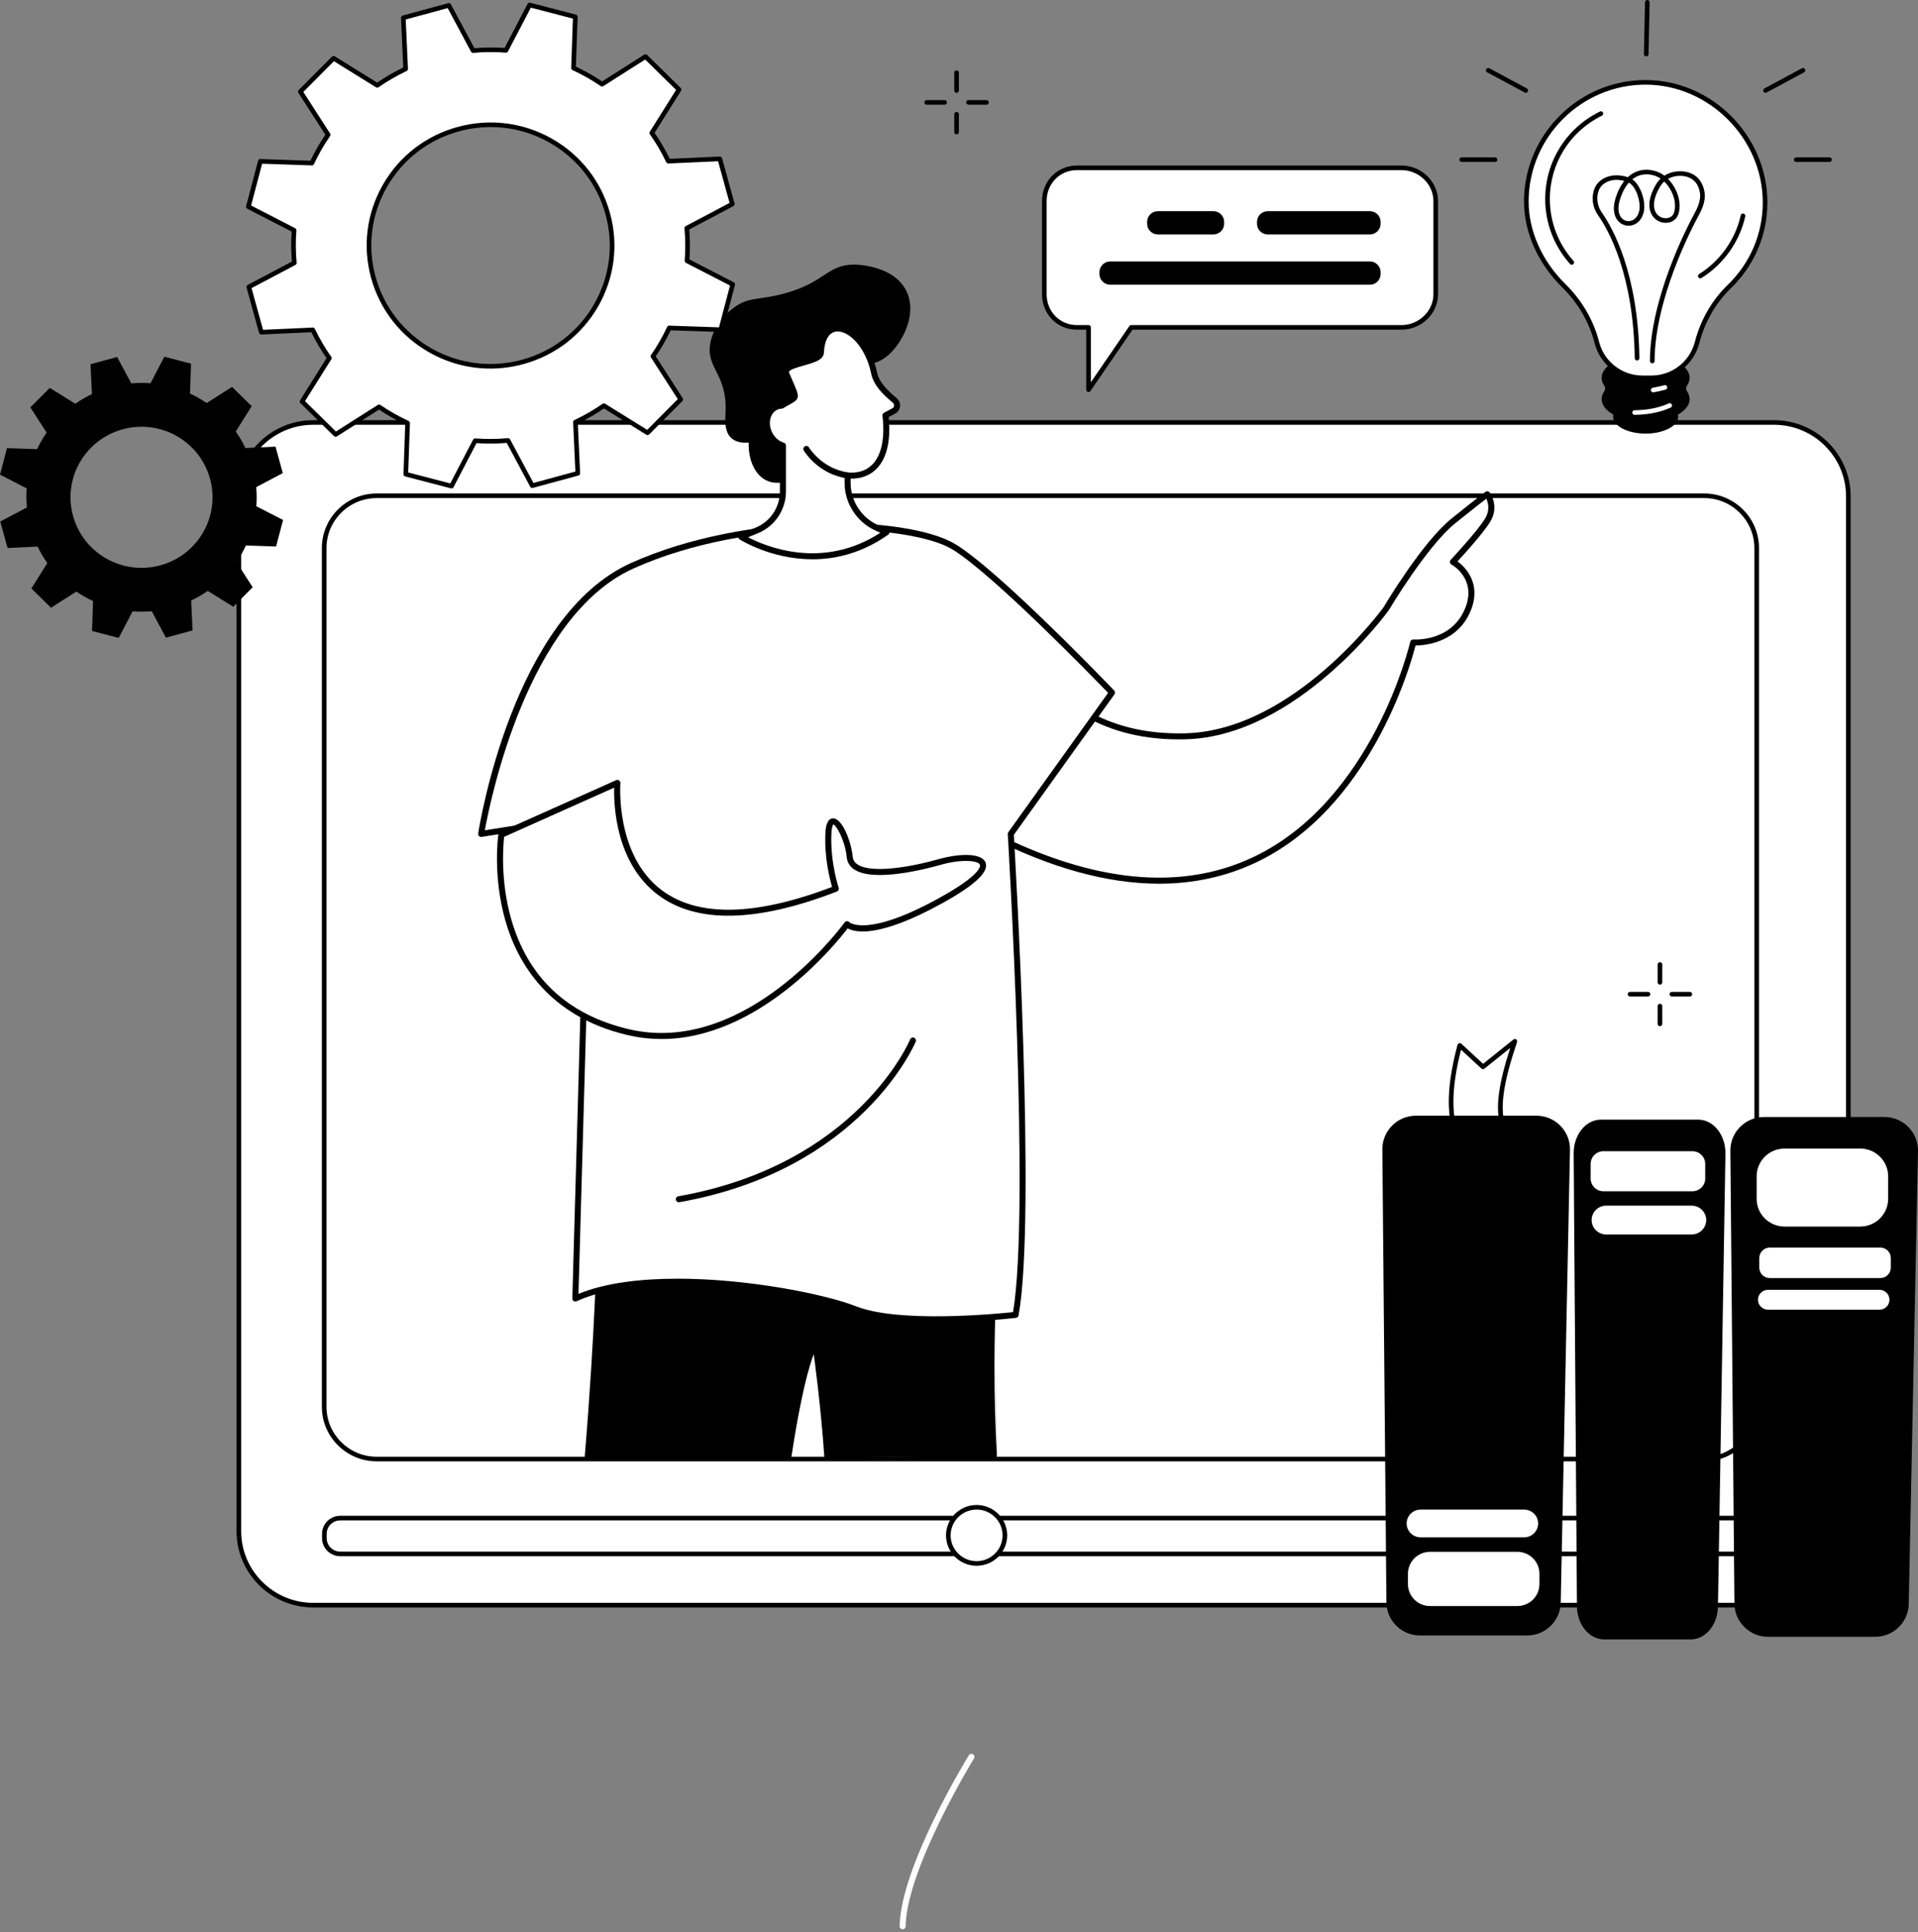 <svg width="406" height="409" viewBox="0 0 406 409" fill="none" xmlns="http://www.w3.org/2000/svg">
<rect x="0" y="0" width="406" height="409" fill="#808080" stroke="none"/>
<g clip-path="url(#clip0_1123_25920)">
<path d="M375.508 89.416H66.32C57.62 89.416 50.566 96.421 50.566 105.064V324.099C50.566 332.741 57.62 339.747 66.32 339.747H375.508C384.208 339.747 391.261 332.741 391.261 324.099V105.064C391.261 96.421 384.208 89.416 375.508 89.416Z" fill="white"/>
<path d="M375.504 340.235H66.319C57.36 340.235 50.074 332.996 50.074 324.1V105.067C50.074 96.171 57.362 88.931 66.319 88.931H375.504C384.462 88.931 391.748 96.171 391.748 105.067V324.1C391.748 332.996 384.46 340.235 375.504 340.235ZM66.319 89.904C57.902 89.904 51.053 96.704 51.053 105.064V324.098C51.053 332.458 57.9 339.258 66.319 339.258H375.504C383.921 339.258 390.769 332.458 390.769 324.098V105.064C390.769 96.704 383.923 89.904 375.504 89.904H66.319Z" fill="black"/>
<path d="M360.73 104.937H79.751C73.606 104.937 68.625 109.885 68.625 115.989V297.768C68.625 303.871 73.606 308.819 79.751 308.819H360.73C366.875 308.819 371.856 303.871 371.856 297.768V115.989C371.856 109.885 366.875 104.937 360.73 104.937Z" fill="white"/>
<path d="M360.728 309.306H79.75C73.345 309.306 68.133 304.129 68.133 297.767V115.986C68.133 109.624 73.345 104.447 79.75 104.447H360.728C367.133 104.447 372.345 109.624 372.345 115.986V297.767C372.345 304.129 367.133 309.306 360.728 309.306ZM79.75 105.424C73.884 105.424 69.114 110.162 69.114 115.988V297.769C69.114 303.595 73.884 308.333 79.75 308.333H360.728C366.594 308.333 371.364 303.595 371.364 297.769V115.988C371.364 110.162 366.594 105.424 360.728 105.424H79.75Z" fill="black"/>
<path d="M367.429 329.385H72.019C69.898 329.385 68.172 327.671 68.172 325.564V324.649C68.172 322.543 69.898 320.828 72.019 320.828H367.429C369.55 320.828 371.276 322.543 371.276 324.649V325.564C371.276 327.671 369.55 329.385 367.429 329.385ZM72.019 321.803C70.438 321.803 69.153 323.081 69.153 324.649V325.564C69.153 327.135 70.44 328.411 72.019 328.411H367.429C369.01 328.411 370.295 327.132 370.295 325.564V324.649C370.295 323.079 369.008 321.803 367.429 321.803H72.019Z" fill="black"/>
<path d="M212.648 325.944C213.178 322.702 210.961 319.647 207.697 319.12C204.433 318.594 201.357 320.796 200.827 324.038C200.297 327.281 202.513 330.336 205.778 330.862C209.042 331.388 212.118 329.186 212.648 325.944Z" fill="white"/>
<path d="M206.726 331.407C203.154 331.407 200.25 328.52 200.25 324.974C200.25 321.427 203.156 318.541 206.726 318.541C210.297 318.541 213.203 321.427 213.203 324.974C213.203 328.52 210.297 331.407 206.726 331.407ZM206.726 319.513C203.696 319.513 201.229 321.963 201.229 324.974C201.229 327.984 203.696 330.434 206.726 330.434C209.757 330.434 212.224 327.984 212.224 324.974C212.224 321.963 209.757 319.513 206.726 319.513Z" fill="black"/>
<path d="M296.69 35.524H227.937C224.044 35.524 221.066 38.67 221.066 42.538V62.301C221.066 66.166 224.044 69.29 227.937 69.29H230.424V82.488L239.472 69.29H296.692C300.584 69.29 303.918 66.166 303.918 62.301V42.538C303.918 38.67 300.584 35.524 296.692 35.524H296.69Z" fill="white"/>
<path d="M230.42 82.975C230.373 82.975 230.324 82.968 230.275 82.953C230.07 82.888 229.93 82.7 229.93 82.487V69.777H227.934C223.806 69.777 220.574 66.492 220.574 62.301V42.537C220.574 38.333 223.808 35.039 227.934 35.039H296.689C300.872 35.039 304.405 38.472 304.405 42.537V62.301C304.405 66.355 300.87 69.777 296.689 69.777H239.727L230.826 82.762C230.732 82.897 230.581 82.975 230.42 82.975ZM227.934 36.011C224.357 36.011 221.553 38.878 221.553 42.537V62.301C221.553 65.947 224.357 68.805 227.934 68.805H230.42C230.692 68.805 230.911 69.022 230.911 69.292V80.908L239.062 69.017C239.153 68.884 239.305 68.805 239.468 68.805H296.689C300.339 68.805 303.424 65.827 303.424 62.301V42.537C303.424 39 300.339 36.011 296.689 36.011H227.934Z" fill="black"/>
<path d="M268.362 49.622H289.965C291.223 49.622 292.242 48.609 292.242 47.36V46.957C292.242 45.708 291.223 44.696 289.965 44.696H268.362C267.104 44.696 266.085 45.708 266.085 46.957V47.36C266.085 48.609 267.104 49.622 268.362 49.622Z" fill="black"/>
<path d="M245.102 49.622H256.844C258.102 49.622 259.121 48.609 259.121 47.36V46.957C259.121 45.708 258.102 44.696 256.844 44.696H245.102C243.845 44.696 242.826 45.708 242.826 46.957V47.36C242.826 48.609 243.845 49.622 245.102 49.622Z" fill="black"/>
<path d="M235.01 60.264L289.965 60.264C291.223 60.264 292.242 59.251 292.242 58.002V57.599C292.242 56.35 291.223 55.337 289.965 55.337L235.01 55.337C233.753 55.337 232.733 56.35 232.733 57.599V58.002C232.733 59.251 233.753 60.264 235.01 60.264Z" fill="black"/>
<path d="M357.113 82.827C356.857 82.457 356.857 81.979 357.113 81.606C357.468 81.095 357.662 80.543 357.662 79.967C357.662 77.294 353.491 75.125 348.347 75.125C343.202 75.125 339.031 77.294 339.031 79.967C339.031 80.543 339.225 81.095 339.58 81.606C339.836 81.976 339.836 82.455 339.58 82.827C339.225 83.339 339.031 83.89 339.031 84.466C339.031 85.736 339.97 86.89 341.507 87.754C341.473 87.897 341.453 88.044 341.453 88.192C341.453 90.17 344.54 91.776 348.347 91.776C352.153 91.776 355.24 90.172 355.24 88.192C355.24 88.044 355.22 87.897 355.186 87.754C356.723 86.89 357.662 85.736 357.662 84.466C357.662 83.89 357.468 83.339 357.113 82.827Z" fill="black"/>
<path d="M373.63 42.845C373.63 29.131 362.138 17.431 348.331 17.431C334.551 17.431 323.182 28.814 323.09 42.502C323.043 49.473 326.429 55.956 331.043 60.493C334.373 63.765 336.799 67.834 337.976 72.335L338.034 72.552C339.178 76.923 343.15 79.973 347.698 79.973H349.562C354.109 79.973 358.081 76.923 359.225 72.552L359.259 72.422C360.429 67.951 362.758 63.844 366.087 60.619C370.742 56.109 373.63 49.814 373.63 42.847V42.845Z" fill="white"/>
<path d="M349.56 80.459H347.696C342.928 80.459 338.76 77.258 337.56 72.673L337.502 72.456C336.365 68.114 334.012 64.096 330.698 60.835C325.506 55.732 322.556 49.049 322.598 42.496C322.694 28.406 334.235 16.942 348.329 16.942C362.424 16.942 374.119 28.805 374.119 42.844C374.119 49.724 371.387 56.159 366.427 60.966C363.213 64.081 360.898 68.083 359.73 72.543L359.696 72.673C358.497 77.256 354.328 80.459 349.56 80.459ZM348.329 17.917C334.772 17.917 323.671 28.946 323.579 42.505C323.537 48.796 326.383 55.227 331.387 60.147C334.828 63.529 337.27 67.702 338.452 72.212L338.51 72.43C339.598 76.585 343.376 79.487 347.698 79.487H349.563C353.885 79.487 357.662 76.585 358.751 72.43L358.784 72.299C359.997 67.667 362.404 63.507 365.744 60.271C370.512 55.65 373.14 49.461 373.14 42.846C373.14 29.334 361.779 17.919 348.332 17.919L348.329 17.917Z" fill="black"/>
<path d="M349.744 76.904C349.471 76.904 349.255 76.684 349.255 76.414C349.309 63.05 357.165 47.963 358.74 45.074C359.677 43.355 360.036 41.949 359.835 40.772C359.536 39.029 358.64 37.908 357.17 37.441C356.117 37.106 354.48 37.073 353.087 37.859C354.866 39.665 356.059 42.635 355.317 45.214C355.025 46.228 354.204 46.939 353.122 47.119C351.86 47.327 350.566 46.78 349.822 45.723C349.182 44.815 348.414 42.753 350.473 39.149C350.776 38.619 351.131 38.174 351.519 37.806C351.463 37.769 351.405 37.731 351.349 37.696C350.301 37.04 348.577 36.561 346.878 37.191C346.394 37.37 345.941 37.629 345.522 37.966C347.424 39.288 348.374 42.779 347.975 44.744C347.674 46.228 346.802 47.287 345.584 47.653C344.545 47.963 343.421 47.679 342.652 46.91C341.583 45.847 341.329 44.066 341.956 42.026C342.462 40.378 343.122 39.175 343.825 38.3C340.988 37.52 339.008 38.87 338.47 40.188C337.841 41.729 338.071 43.566 339.068 44.981C341.372 48.253 346.762 57.802 347.025 75.803C347.029 76.073 346.813 76.292 346.541 76.297H346.534C346.267 76.297 346.048 76.084 346.044 75.816C345.783 58.086 340.515 48.736 338.263 45.539C337.059 43.831 336.795 41.694 337.56 39.822C338.399 37.766 341.222 36.382 344.561 37.507C345.245 36.876 345.934 36.499 346.537 36.278C348.568 35.527 350.627 36.092 351.873 36.874C352.025 36.969 352.174 37.071 352.322 37.184C354.045 36.076 356.146 36.094 357.473 36.517C359.772 37.25 360.555 39.149 360.805 40.613C361.046 42.031 360.667 43.597 359.605 45.542C358.051 48.395 350.292 63.291 350.239 76.421C350.239 76.689 350.018 76.906 349.748 76.906L349.744 76.904ZM344.795 38.659C343.999 39.559 343.354 40.786 342.888 42.307C342.371 43.993 342.536 45.42 343.341 46.222C343.863 46.742 344.594 46.928 345.297 46.718C346.157 46.461 346.782 45.67 347.009 44.549C347.351 42.868 346.454 39.596 344.795 38.657V38.659ZM352.281 38.433C351.922 38.754 351.597 39.149 351.325 39.629C349.534 42.768 350.116 44.445 350.624 45.167C351.153 45.918 352.067 46.31 352.959 46.16C353.669 46.042 354.184 45.599 354.371 44.946C355.031 42.653 353.907 39.993 352.281 38.433Z" fill="black"/>
<path d="M359.916 58.914C359.754 58.914 359.595 58.834 359.502 58.686C359.357 58.458 359.426 58.157 359.655 58.015C364.122 55.224 367.338 50.691 368.478 45.579C368.536 45.315 368.799 45.151 369.062 45.209C369.328 45.267 369.493 45.528 369.435 45.789C368.239 51.154 364.865 55.91 360.175 58.839C360.095 58.89 360.003 58.914 359.914 58.914H359.916Z" fill="black"/>
<path d="M332.71 56.036C332.574 56.036 332.44 55.98 332.344 55.872C328.954 52.086 327.09 47.209 327.09 42.138C327.09 34.228 331.521 27.128 338.655 23.611C338.898 23.489 339.193 23.588 339.313 23.83C339.434 24.071 339.335 24.364 339.092 24.483C332.295 27.837 328.071 34.602 328.071 42.138C328.071 46.969 329.849 51.617 333.078 55.225C333.258 55.427 333.241 55.735 333.038 55.912C332.944 55.994 332.828 56.036 332.712 56.036H332.71Z" fill="black"/>
<path d="M349.931 83.046C349.696 83.046 349.489 82.877 349.449 82.64C349.402 82.374 349.583 82.124 349.85 82.077C350.696 81.933 351.519 81.749 352.297 81.532C352.556 81.457 352.828 81.61 352.902 81.869C352.975 82.128 352.824 82.396 352.563 82.469C351.751 82.698 350.892 82.888 350.015 83.039C349.986 83.043 349.96 83.046 349.933 83.046H349.931Z" fill="white"/>
<path d="M346.006 87.804C345.736 87.804 345.518 87.589 345.516 87.321C345.513 87.051 345.73 86.832 346.002 86.829C347.917 86.812 350.727 86.548 353.239 85.382C353.486 85.269 353.776 85.374 353.89 85.617C354.004 85.861 353.899 86.151 353.653 86.264C350.984 87.505 348.022 87.787 346.011 87.804H346.006Z" fill="white"/>
<path d="M348.471 11.94H348.46C348.188 11.933 347.974 11.711 347.981 11.443L348.21 0.476C348.217 0.21 348.433 0 348.701 0H348.712C348.984 0.007 349.199 0.228 349.192 0.496L348.962 11.463C348.955 11.729 348.739 11.94 348.471 11.94Z" fill="black"/>
<path d="M316.466 34.283L309.416 34.278C309.147 34.278 308.926 34.059 308.926 33.791C308.926 33.523 309.147 33.303 309.416 33.303L316.466 33.308C316.736 33.308 316.956 33.527 316.956 33.795C316.956 34.063 316.736 34.283 316.466 34.283Z" fill="black"/>
<path d="M322.974 19.641C322.896 19.641 322.816 19.621 322.74 19.581L314.787 15.301C314.549 15.173 314.462 14.878 314.591 14.641C314.72 14.404 315.017 14.318 315.256 14.446L323.208 18.726C323.447 18.854 323.534 19.149 323.405 19.386C323.315 19.548 323.148 19.641 322.974 19.641Z" fill="black"/>
<path d="M380.221 34.283C379.951 34.283 379.73 34.066 379.73 33.795C379.73 33.525 379.949 33.308 380.221 33.308L387.271 33.303C387.54 33.303 387.761 33.521 387.761 33.791C387.761 34.061 387.543 34.278 387.271 34.278L380.221 34.283Z" fill="black"/>
<path d="M373.716 19.64C373.542 19.64 373.373 19.547 373.286 19.386C373.157 19.148 373.246 18.854 373.482 18.725L381.433 14.446C381.671 14.317 381.968 14.406 382.097 14.641C382.227 14.878 382.137 15.172 381.901 15.301L373.951 19.58C373.877 19.62 373.797 19.64 373.716 19.64Z" fill="black"/>
<path d="M308.39 240.444C306.376 235.343 307.016 228.702 309.003 221.277L313.912 225.807L320.66 220.404C317.73 229.145 316.022 236.942 319.637 240.617L308.388 240.442L308.39 240.444Z" fill="white"/>
<path d="M319.638 241.106H319.631L308.383 240.931C308.184 240.928 308.006 240.806 307.934 240.62C306.083 235.933 306.279 229.565 308.53 221.149C308.574 220.983 308.704 220.855 308.869 220.806C309.034 220.759 309.212 220.799 309.339 220.917L313.936 225.161L320.354 220.024C320.523 219.887 320.762 219.88 320.94 220.004C321.119 220.128 321.195 220.352 321.125 220.558C318.545 228.258 316.393 236.62 319.988 240.277C320.126 240.419 320.167 240.629 320.088 240.811C320.01 240.99 319.834 241.106 319.638 241.106ZM308.73 239.96L318.588 240.113C315.804 236.133 317.332 229.099 319.683 221.814L314.221 226.184C314.031 226.337 313.759 226.326 313.579 226.162L309.272 222.186C307.317 229.822 307.14 235.647 308.73 239.96Z" fill="black"/>
<path d="M323.249 346.163H300.6C296.688 346.163 293.508 343.033 293.474 339.148L292.614 243.29C292.578 239.356 295.778 236.148 299.739 236.148H325.207C329.199 236.148 332.413 239.404 332.332 243.37L330.374 339.228C330.296 343.08 327.129 346.161 323.249 346.161V346.163Z" fill="black"/>
<path d="M322.638 325.385H300.707C299.076 325.385 297.754 324.071 297.754 322.452C297.754 320.833 299.076 319.519 300.707 319.519H322.638C324.268 319.519 325.59 320.833 325.59 322.452C325.59 324.071 324.268 325.385 322.638 325.385Z" fill="white"/>
<path d="M321.189 328.457H302.71C300.126 328.457 298.031 330.537 298.031 333.104V335.286C298.031 337.853 300.126 339.933 302.71 339.933H321.189C323.773 339.933 325.868 337.853 325.868 335.286V333.104C325.868 330.537 323.773 328.457 321.189 328.457Z" fill="white"/>
<path d="M396.917 346.44H374.268C370.356 346.44 367.176 343.31 367.142 339.424L366.282 243.566C366.246 239.632 369.446 236.425 373.407 236.425H398.875C402.867 236.425 406.08 239.681 406 243.646L404.042 339.504C403.964 343.356 400.797 346.437 396.917 346.437V346.44Z" fill="black"/>
<path d="M393.777 243.105H377.747C374.487 243.105 371.844 245.73 371.844 248.969V253.747C371.844 256.985 374.487 259.61 377.747 259.61H393.777C397.037 259.61 399.68 256.985 399.68 253.747V248.969C399.68 245.73 397.037 243.105 393.777 243.105Z" fill="white"/>
<path d="M398.024 264.062H374.625C373.4 264.062 372.406 265.049 372.406 266.266V268.309C372.406 269.526 373.4 270.513 374.625 270.513H398.024C399.249 270.513 400.243 269.526 400.243 268.309V266.266C400.243 265.049 399.249 264.062 398.024 264.062Z" fill="white"/>
<path d="M397.843 277.207H374.244C373.073 277.207 372.125 276.265 372.125 275.102C372.125 273.939 373.073 272.998 374.244 272.998H397.843C399.014 272.998 399.961 273.939 399.961 275.102C399.961 276.265 399.014 277.207 397.843 277.207Z" fill="white"/>
<path d="M357.89 347H339.572C336.41 347 333.836 343.87 333.809 339.985L333.114 244.127C333.085 240.193 335.674 236.985 338.876 236.985H359.476C362.705 236.985 365.303 240.241 365.239 244.206L363.655 340.065C363.59 343.917 361.03 346.998 357.893 346.998L357.89 347Z" fill="black"/>
<path d="M358.243 243.663H339.423C337.923 243.663 336.707 244.871 336.707 246.361V249.444C336.707 250.934 337.923 252.142 339.423 252.142H358.243C359.744 252.142 360.96 250.934 360.96 249.444V246.361C360.96 244.871 359.744 243.663 358.243 243.663Z" fill="white"/>
<path d="M358.1 261.285H339.983C338.288 261.285 336.914 259.921 336.914 258.237C336.914 256.554 338.288 255.189 339.983 255.189H358.1C359.795 255.189 361.169 256.554 361.169 258.237C361.169 259.921 359.795 261.285 358.1 261.285Z" fill="white"/>
<path d="M202.487 19.647C202.217 19.647 201.996 19.43 201.996 19.16V15.381C201.996 15.111 202.215 14.894 202.487 14.894C202.759 14.894 202.978 15.111 202.978 15.381V19.16C202.978 19.43 202.759 19.647 202.487 19.647Z" fill="black"/>
<path d="M202.487 28.447C202.217 28.447 201.996 28.23 201.996 27.96V24.181C201.996 23.911 202.215 23.694 202.487 23.694C202.759 23.694 202.978 23.911 202.978 24.181V27.96C202.978 28.23 202.759 28.447 202.487 28.447Z" fill="black"/>
<path d="M199.956 22.16H196.151C195.881 22.16 195.66 21.943 195.66 21.673C195.66 21.403 195.879 21.186 196.151 21.186H199.956C200.226 21.186 200.447 21.403 200.447 21.673C200.447 21.943 200.228 22.16 199.956 22.16Z" fill="black"/>
<path d="M208.82 22.16H205.014C204.742 22.16 204.523 21.943 204.523 21.673C204.523 21.403 204.742 21.186 205.014 21.186H208.82C209.092 21.186 209.31 21.403 209.31 21.673C209.31 21.943 209.092 22.16 208.82 22.16Z" fill="black"/>
<path d="M351.374 208.409C351.101 208.409 350.883 208.192 350.883 207.922V204.143C350.883 203.872 351.101 203.655 351.374 203.655C351.646 203.655 351.864 203.872 351.864 204.143V207.922C351.864 208.192 351.646 208.409 351.374 208.409Z" fill="black"/>
<path d="M351.374 217.209C351.101 217.209 350.883 216.992 350.883 216.721V212.942C350.883 212.672 351.101 212.455 351.374 212.455C351.646 212.455 351.864 212.672 351.864 212.942V216.721C351.864 216.992 351.646 217.209 351.374 217.209Z" fill="black"/>
<path d="M348.845 210.919H345.042C344.769 210.919 344.551 210.702 344.551 210.432C344.551 210.161 344.769 209.944 345.042 209.944H348.845C349.117 209.944 349.335 210.161 349.335 210.432C349.335 210.702 349.117 210.919 348.845 210.919Z" fill="black"/>
<path d="M357.706 210.919H353.901C353.629 210.919 353.41 210.702 353.41 210.432C353.41 210.161 353.629 209.944 353.901 209.944H357.706C357.978 209.944 358.197 210.161 358.197 210.432C358.197 210.702 357.978 210.919 357.706 210.919Z" fill="black"/>
<path d="M126.357 263.426C126.357 263.426 125.97 282.121 123.76 308.5C141.5 308.712 123.758 308.5 123.758 308.5L165.635 309C165.635 309 160.004 308.933 165.77 308.5C165.77 308.5 153.502 308.855 167.502 308.5C170.134 291.191 172.258 286.65 172.258 286.65C172.258 286.65 173.797 297.777 174.5 308.5C174.5 308.5 202 308 211 309C211 309 210.427 263.982 211.027 308.5C209.523 281.426 211.775 259.682 211.775 259.682L126.357 263.426Z" fill="black"/>
<path d="M191.067 408.344C191.067 408.344 191.059 408.344 191.056 408.344C190.704 408.338 190.424 408.046 190.43 407.695C190.661 395.083 204.506 372.468 205.094 371.513C205.277 371.213 205.672 371.122 205.969 371.305C206.269 371.488 206.361 371.882 206.178 372.179C206.035 372.411 191.928 395.454 191.702 407.718C191.696 408.066 191.41 408.344 191.064 408.344H191.067Z" fill="white"/>
<path d="M218.437 141.214C219.969 141.094 227.485 156.487 251.008 155.841C274.532 155.195 293.404 128.873 293.404 128.873C293.404 128.873 301.528 115.175 307.694 110.221C313.86 105.27 314.826 104.615 314.826 104.615C314.826 104.615 316.759 107.191 314.826 110.221C312.894 113.251 307.557 118.922 307.557 118.922C307.557 118.922 313.437 122.15 310.784 128.873C307.734 136.606 299.141 135.985 299.141 135.985C299.141 135.985 281.701 213.202 209.621 176.509L218.437 141.211V141.214Z" fill="white"/>
<path d="M245.361 187.04C234.415 187.04 222.366 183.715 209.328 177.078C209.065 176.943 208.928 176.643 208.999 176.357L217.815 141.059C217.881 140.793 218.11 140.599 218.384 140.579C219.016 140.53 219.513 141.085 220.717 142.426C224.281 146.402 232.626 155.712 250.989 155.206C273.933 154.578 292.699 128.764 292.885 128.504C293.188 127.987 301.109 114.694 307.293 109.729C313.407 104.815 314.428 104.117 314.468 104.092C314.748 103.903 315.131 103.966 315.334 104.237C315.422 104.358 317.506 107.205 315.362 110.569C313.753 113.093 309.922 117.31 308.53 118.816C310.083 119.974 313.633 123.39 311.377 129.11C308.648 136.031 301.644 136.611 299.64 136.631C298.542 140.919 290.009 171.22 265.705 182.626C259.437 185.568 252.644 187.04 245.366 187.04H245.361ZM210.357 176.171C231.505 186.828 249.937 188.615 265.154 181.477C290.635 169.519 298.442 136.182 298.517 135.845C298.585 135.539 298.871 135.331 299.183 135.351C299.514 135.373 307.353 135.834 310.188 128.641C312.595 122.538 307.464 119.602 307.244 119.482C307.072 119.388 306.952 119.217 306.924 119.022C306.892 118.828 306.955 118.631 307.09 118.488C307.141 118.43 312.407 112.828 314.285 109.88C315.465 108.031 315.005 106.379 314.625 105.552C313.842 106.147 312.038 107.545 308.087 110.718C302.081 115.543 294.029 129.062 293.946 129.196C293.726 129.508 274.587 155.83 251.021 156.476C250.526 156.49 250.035 156.496 249.554 156.496C231.619 156.496 223.352 147.271 219.765 143.272C219.433 142.903 219.099 142.529 218.827 142.251L210.354 176.169L210.357 176.171Z" fill="black"/>
<path d="M101.855 176.512C101.855 176.512 108.913 130.948 133.855 119.74C158.793 108.528 192.533 110.089 201.838 115.686C211.143 121.283 235.393 146.596 235.393 146.596L213.964 176.512C213.964 176.512 218.861 257.044 214.991 278.304C214.991 278.304 191.153 281.085 181.042 277.103C170.931 273.121 137.685 267.541 121.794 274.842L124.681 172.884L101.858 176.512H101.855Z" fill="white"/>
<path d="M198.161 279.896C191.829 279.896 185.131 279.399 180.8 277.695C170.847 273.776 137.935 268.124 122.053 275.422C121.853 275.514 121.621 275.497 121.436 275.374C121.253 275.254 121.144 275.045 121.15 274.825L124.017 173.633L101.951 177.14C101.751 177.172 101.545 177.106 101.402 176.963C101.26 176.82 101.191 176.614 101.222 176.414C101.514 174.539 108.62 130.382 133.588 119.159C158.166 108.111 192.129 109.105 202.16 115.14C211.43 120.717 234.854 145.118 235.846 146.156C236.057 146.376 236.083 146.719 235.903 146.968L214.606 176.7C214.889 181.451 219.349 257.882 215.61 278.418C215.558 278.693 215.335 278.904 215.058 278.936C214.498 279.001 206.659 279.896 198.161 279.896ZM143.39 270.643C158.463 270.643 174.74 273.939 181.269 276.509C190.342 280.082 211.053 278.081 214.44 277.721C218.102 256.087 213.371 177.346 213.323 176.549C213.314 176.403 213.354 176.257 213.44 176.14L234.562 146.653C231.489 143.469 210.01 121.346 201.505 116.229C192.749 110.961 159.063 109.1 134.111 120.317C111.651 130.414 103.769 169.414 102.629 175.743L124.574 172.255C124.763 172.226 124.952 172.281 125.095 172.407C125.238 172.532 125.315 172.712 125.312 172.904L122.453 273.861C128.093 271.532 135.58 270.648 143.39 270.648V270.643Z" fill="black"/>
<path d="M143.69 254.466C143.387 254.466 143.119 254.248 143.064 253.94C143.004 253.594 143.233 253.262 143.582 253.202C181.487 246.502 192.553 220.257 192.658 219.994C192.79 219.668 193.161 219.511 193.487 219.642C193.813 219.774 193.97 220.145 193.839 220.471C193.73 220.743 182.433 247.628 143.802 254.454C143.765 254.46 143.727 254.463 143.69 254.463V254.466Z" fill="black"/>
<path d="M106.129 176.688L130.69 165.708C130.69 165.708 127.231 207.323 176.922 188.108C176.922 188.108 175.09 182.759 175.35 176.513C175.61 170.267 179.346 176.31 179.87 181.387C180.393 186.464 192.059 184.403 199.071 182.402C206.083 180.401 215.285 181.71 199.071 190.655C182.857 199.599 179.304 195.609 179.304 195.609C179.304 195.609 158.599 224.584 132.834 218.426C101.146 210.857 106.129 176.685 106.129 176.685V176.688Z" fill="white"/>
<path d="M140.024 219.913C137.631 219.913 135.184 219.644 132.689 219.046C116.02 215.064 109.514 203.713 106.987 194.894C104.266 185.383 105.446 176.95 105.498 176.596C105.529 176.382 105.669 176.196 105.869 176.107L130.431 165.127C130.636 165.036 130.874 165.059 131.059 165.19C131.242 165.322 131.345 165.539 131.325 165.762C131.314 165.913 130.19 181.024 140.093 188.425C147.751 194.151 159.877 193.916 176.137 187.727C175.668 186.155 174.499 181.653 174.713 176.487C174.748 175.69 174.848 173.26 176.325 173.217C176.337 173.217 176.348 173.217 176.36 173.217C178.281 173.217 180.162 178.04 180.502 181.324C180.573 182.013 180.902 182.548 181.508 182.959C184.421 184.929 192.694 183.562 198.894 181.793C202.147 180.864 207.659 180.246 208.605 182.545C209.414 184.509 206.395 187.344 199.377 191.218C186.091 198.544 181.042 197.395 179.436 196.498C176.769 199.979 160.589 219.918 140.024 219.918V219.913ZM106.715 177.122C106.527 178.8 105.866 186.384 108.222 194.585C111.764 206.917 120.097 214.73 132.983 217.809C135.379 218.38 137.737 218.64 140.038 218.64C161.787 218.64 178.601 195.497 178.787 195.24C178.898 195.083 179.078 194.985 179.27 194.974C179.473 194.963 179.65 195.043 179.779 195.186C179.802 195.206 183.441 198.547 198.763 190.097C207.933 185.037 207.507 183.217 207.43 183.025C207.038 182.073 203.299 181.856 199.246 183.014C195.958 183.951 184.913 186.796 180.796 184.008C179.873 183.382 179.347 182.522 179.238 181.45C178.858 177.759 176.989 174.592 176.366 174.486C176.377 174.509 176.06 174.849 175.988 176.536C175.737 182.582 177.509 187.845 177.529 187.899C177.64 188.222 177.475 188.576 177.157 188.699C160.177 195.266 147.448 195.514 139.326 189.44C130.313 182.696 129.91 170.407 130.007 166.711L106.721 177.122H106.715Z" fill="black"/>
<path d="M171.674 98.974C169.552 100.917 165.405 103.287 162.157 101.652C159.739 100.434 158.39 97.281 158.475 93.668C157.358 93.759 155.888 93.679 154.842 92.756C153.23 91.332 153.533 88.711 153.596 86.987C153.887 79.037 149.268 77.817 150.397 72.423C151.286 68.183 154.616 65.656 155.239 65.185C158.384 62.801 160.514 63.57 165.799 62.183C174.695 59.853 174.978 56.02 180.838 56C181.178 56 189.154 56.086 191.861 61.597C194.062 66.079 191.492 71.525 188.831 74.387C185.389 78.091 182.916 76.262 179.46 79.369C173.394 84.826 177.974 93.199 171.671 98.968L171.674 98.974Z" fill="black"/>
<path d="M189.434 84.789L189.082 84.486C187.322 82.968 185.489 81.207 185.023 78.932C183.037 69.256 174.172 65.742 173.763 74.627C173.66 76.868 165.47 76.754 166.442 79.106C168.975 85.244 169.032 83.592 165.456 85.853C165.05 85.87 164.65 85.959 164.27 86.136C162.437 86.99 161.786 89.48 162.82 91.696C163.446 93.042 164.553 93.966 165.731 94.303V103.999C165.731 107.632 163.532 110.906 160.168 112.283L156.895 113.621C156.895 113.621 172.159 123.584 187.653 112.646L185.586 111.72C181.945 110.088 179.555 106.518 179.429 102.53L179.412 100.635C180.452 100.726 181.461 100.657 182.393 100.386C186.727 99.125 188.168 94.131 187.43 87.925L189.194 86.976C190.017 86.533 190.14 85.404 189.434 84.792V84.789Z" fill="white"/>
<path d="M171.985 118.375C163.169 118.375 156.646 114.219 156.543 114.153C156.345 114.025 156.234 113.796 156.257 113.559C156.28 113.324 156.431 113.118 156.648 113.03L159.922 111.692C163.06 110.408 165.087 107.39 165.087 103.999V94.757C163.869 94.269 162.846 93.274 162.237 91.965C161.056 89.435 161.845 86.559 163.995 85.558C164.384 85.376 164.804 85.267 165.25 85.227C165.842 84.858 166.328 84.601 166.722 84.389C167.174 84.149 167.6 83.921 167.611 83.806C167.64 83.517 167.285 82.703 166.797 81.574C166.536 80.973 166.219 80.244 165.85 79.35C165.673 78.924 165.679 78.495 165.868 78.109C166.359 77.1 167.943 76.657 169.772 76.142C171.096 75.771 173.094 75.21 173.123 74.599C173.348 69.705 175.907 68.979 176.996 68.893C180.126 68.65 184.32 72.366 185.641 78.804C186.072 80.91 187.856 82.594 189.494 84.003L189.846 84.306C190.337 84.73 190.589 85.367 190.517 86.013C190.446 86.659 190.063 87.225 189.491 87.534L188.105 88.277C188.816 95.135 186.81 99.757 182.568 100.992C181.79 101.218 180.941 101.321 180.049 101.304L180.061 102.522C180.178 106.226 182.447 109.614 185.841 111.137L187.907 112.064C188.116 112.158 188.259 112.355 188.282 112.584C188.305 112.812 188.202 113.033 188.016 113.164C182.436 117.103 176.859 118.375 171.982 118.375H171.985ZM158.346 113.713C161.988 115.622 174.066 120.757 186.349 112.758L185.323 112.298C181.487 110.577 178.923 106.749 178.791 102.547L178.774 100.638C178.774 100.458 178.846 100.286 178.98 100.163C179.111 100.04 179.289 99.98 179.469 99.997C180.469 100.086 181.395 100.012 182.219 99.772C185.892 98.702 187.561 94.412 186.801 87.997C186.77 87.737 186.901 87.485 187.133 87.362L188.896 86.413C189.102 86.302 189.234 86.107 189.259 85.876C189.285 85.644 189.199 85.424 189.022 85.273L188.671 84.97C186.875 83.423 184.914 81.559 184.403 79.061C183.259 73.487 179.7 69.959 177.105 70.162C175.512 70.288 174.529 71.926 174.403 74.659C174.332 76.191 172.288 76.765 170.124 77.371C168.915 77.709 167.26 78.175 167.02 78.669C167.005 78.698 166.985 78.744 167.034 78.867C167.4 79.753 167.714 80.476 167.971 81.07C169.169 83.826 169.418 84.401 167.328 85.519C166.922 85.736 166.416 86.007 165.799 86.396C165.705 86.456 165.596 86.49 165.484 86.493C165.144 86.508 164.827 86.582 164.541 86.716C163.029 87.422 162.517 89.535 163.398 91.43C163.918 92.548 164.858 93.394 165.905 93.694C166.179 93.771 166.368 94.023 166.368 94.306V103.999C166.368 107.91 164.029 111.392 160.41 112.873L158.349 113.716L158.346 113.713Z" fill="black"/>
<path d="M179.403 101.266C179.372 101.266 179.337 101.266 179.306 101.258C173.06 100.3 170.253 95.532 170.135 95.332C169.961 95.029 170.064 94.64 170.37 94.463C170.673 94.289 171.062 94.391 171.239 94.695C171.265 94.737 173.875 99.137 179.497 100C179.846 100.054 180.083 100.377 180.029 100.726C179.981 101.041 179.709 101.266 179.4 101.266H179.403Z" fill="black"/>
<path d="M59.861 100.133L58.32 94.54L51.949 94.828C51.358 93.596 50.675 92.429 49.901 91.337L53.273 85.969L49.123 81.891L43.748 85.305C42.629 84.543 41.449 83.874 40.218 83.307L40.439 76.974L34.79 75.503L31.86 81.121C30.519 81.016 29.159 81.028 27.792 81.149L24.795 75.558L19.163 77.089L19.453 83.418C18.213 84.005 17.038 84.683 15.939 85.451L10.535 82.102L6.429 86.224L9.866 91.563C9.099 92.675 8.425 93.847 7.855 95.069L1.481 94.85L0 100.461L5.656 103.372C5.551 104.703 5.562 106.054 5.685 107.412L0.056 110.389L1.597 115.982L7.968 115.694C8.559 116.926 9.242 118.093 10.015 119.186L6.644 124.553L10.794 128.631L16.169 125.217C17.288 125.979 18.468 126.648 19.699 127.215L19.478 133.549L25.127 135.019L28.057 129.402C29.398 129.506 30.758 129.495 32.125 129.373L35.122 134.964L40.753 133.433L40.464 127.105C41.703 126.518 42.879 125.84 43.978 125.071L49.382 128.42L53.487 124.298L50.051 118.96C50.818 117.848 51.492 116.676 52.062 115.453L58.438 115.672L59.919 110.061L54.264 107.151C54.368 105.819 54.357 104.468 54.235 103.11L59.863 100.133H59.861ZM33.927 119.66C25.921 121.837 17.651 117.156 15.459 109.202C13.267 101.25 17.979 93.036 25.988 90.858C33.994 88.681 42.263 93.361 44.456 101.316C46.648 109.268 41.935 117.482 33.927 119.66Z" fill="black"/>
<path d="M155.01 43.198L152.372 33.626L141.471 34.118C140.461 32.009 139.29 30.011 137.968 28.143L143.739 18.959L136.636 11.98L127.441 17.821C125.526 16.516 123.507 15.373 121.402 14.401L121.779 3.564L112.114 1.048L107.098 10.659C104.806 10.482 102.477 10.5 100.138 10.708L95.011 1.139L85.374 3.759L85.87 14.587C83.749 15.59 81.735 16.753 79.855 18.067L70.609 12.334L63.582 19.389L69.462 28.522C68.149 30.423 66.998 32.43 66.019 34.521L55.112 34.147L52.578 43.747L62.255 48.729C62.074 51.006 62.094 53.319 62.304 55.642L52.67 60.735L55.308 70.306L66.209 69.815C67.219 71.924 68.39 73.922 69.712 75.789L63.941 84.973L71.044 91.953L80.238 86.112C82.152 87.416 84.172 88.559 86.278 89.532L85.901 100.366L95.566 102.882L100.582 93.271C102.874 93.45 105.203 93.43 107.542 93.222L112.669 102.792L122.305 100.171L121.81 89.343C123.933 88.34 125.945 87.177 127.825 85.864L137.071 91.596L144.098 84.541L138.217 75.408C139.531 73.505 140.682 71.501 141.661 69.409L152.571 69.784L155.104 60.183L145.427 55.201C145.608 52.924 145.588 50.612 145.378 48.288L155.013 43.195L155.01 43.198ZM110.631 76.611C96.929 80.337 82.781 72.327 79.03 58.717C75.279 45.107 83.343 31.054 97.045 27.328C110.747 23.602 124.895 31.612 128.646 45.222C132.397 58.832 124.333 72.885 110.631 76.611Z" fill="white"/>
<path d="M95.565 103.376C95.525 103.376 95.483 103.371 95.441 103.36L85.775 100.844C85.554 100.786 85.4 100.583 85.409 100.357L85.775 89.841C83.855 88.935 81.991 87.881 80.229 86.7L71.306 92.369C71.112 92.491 70.86 92.464 70.697 92.305L63.594 85.325C63.431 85.165 63.402 84.913 63.523 84.72L69.123 75.808C67.927 74.089 66.846 72.246 65.905 70.319L55.327 70.798C55.1 70.818 54.892 70.66 54.832 70.439L52.194 60.867C52.134 60.648 52.234 60.415 52.437 60.309L61.783 55.367C61.605 53.232 61.589 51.099 61.736 49.016L52.348 44.183C52.145 44.079 52.04 43.846 52.098 43.627L54.631 34.026C54.689 33.807 54.897 33.641 55.122 33.663L65.708 34.024C66.621 32.117 67.682 30.265 68.871 28.515L63.164 19.652C63.041 19.46 63.068 19.209 63.228 19.048L70.256 11.992C70.416 11.831 70.668 11.802 70.865 11.921L79.836 17.486C81.567 16.299 83.422 15.224 85.362 14.29L84.883 3.783C84.872 3.555 85.021 3.351 85.244 3.291L94.881 0.671C95.104 0.611 95.336 0.711 95.443 0.912L100.418 10.196C102.568 10.019 104.716 10.003 106.812 10.149L111.678 0.824C111.783 0.622 112.015 0.52 112.238 0.576L121.903 3.092C122.124 3.149 122.278 3.353 122.269 3.579L121.903 14.095C123.826 15.001 125.688 16.055 127.45 17.236L136.372 11.567C136.566 11.445 136.818 11.472 136.981 11.631L144.084 18.611C144.247 18.771 144.276 19.023 144.156 19.216L138.556 28.127C139.751 29.846 140.833 31.689 141.774 33.617L152.351 33.138C152.583 33.123 152.786 33.275 152.846 33.497L155.485 43.069C155.545 43.288 155.444 43.52 155.242 43.627L145.895 48.569C146.073 50.704 146.089 52.837 145.942 54.92L155.331 59.753C155.534 59.857 155.638 60.09 155.58 60.309L153.047 69.909C152.989 70.129 152.788 70.302 152.556 70.273L141.97 69.912C141.058 71.819 139.996 73.671 138.808 75.421L144.515 84.284C144.637 84.476 144.61 84.727 144.45 84.888L137.423 91.944C137.262 92.105 137.01 92.134 136.814 92.014L127.842 86.452C126.114 87.637 124.256 88.712 122.316 89.649L122.798 100.155C122.809 100.383 122.659 100.587 122.436 100.647L112.8 103.267C112.577 103.325 112.345 103.227 112.238 103.026L107.262 93.742C105.113 93.919 102.965 93.935 100.869 93.789L96.002 103.114C95.918 103.278 95.746 103.378 95.568 103.378L95.565 103.376ZM86.404 100L95.311 102.319L100.146 93.053C100.238 92.878 100.427 92.776 100.619 92.792C102.867 92.967 105.182 92.951 107.497 92.743C107.691 92.723 107.88 92.827 107.974 93L112.918 102.224L121.798 99.809L121.321 89.37C121.312 89.175 121.422 88.993 121.6 88.909C123.699 87.916 125.699 86.76 127.543 85.471C127.704 85.358 127.918 85.353 128.085 85.455L136.999 90.982L143.473 84.481L137.804 75.675C137.697 75.512 137.702 75.299 137.813 75.137C139.107 73.263 140.251 71.267 141.216 69.207C141.299 69.03 141.477 68.902 141.678 68.926L152.195 69.285L154.53 60.438L145.201 55.635C145.028 55.544 144.923 55.36 144.938 55.166C145.114 52.93 145.099 50.633 144.889 48.334C144.871 48.139 144.974 47.953 145.148 47.86L154.434 42.949L152.003 34.128L141.493 34.602C141.299 34.613 141.111 34.503 141.029 34.325C140.03 32.243 138.866 30.256 137.568 28.422C137.454 28.263 137.45 28.05 137.552 27.884L143.116 19.03L136.571 12.599L127.706 18.23C127.541 18.334 127.327 18.332 127.164 18.221C125.277 16.936 123.27 15.8 121.194 14.841C121.016 14.759 120.904 14.577 120.911 14.383L121.274 3.936L112.367 1.617L107.532 10.883C107.441 11.058 107.254 11.164 107.06 11.144C104.809 10.969 102.494 10.985 100.182 11.193C99.988 11.213 99.798 11.108 99.704 10.936L94.763 1.712L85.882 4.126L86.359 14.566C86.368 14.761 86.259 14.943 86.081 15.027C83.984 16.02 81.984 17.176 80.137 18.465C79.977 18.578 79.763 18.582 79.595 18.48L70.682 12.954L64.207 19.455L69.876 28.26C69.984 28.424 69.979 28.637 69.868 28.799C68.574 30.673 67.428 32.669 66.464 34.729C66.382 34.906 66.21 35.034 66.003 35.01L55.486 34.651L53.151 43.498L62.479 48.301C62.653 48.392 62.758 48.575 62.742 48.77C62.566 51.005 62.582 53.305 62.791 55.604C62.809 55.799 62.707 55.985 62.533 56.078L53.246 60.987L55.677 69.808L66.188 69.334C66.373 69.314 66.567 69.433 66.652 69.61C67.651 71.693 68.815 73.68 70.113 75.514C70.227 75.673 70.231 75.886 70.129 76.052L64.564 84.906L71.11 91.337L79.975 85.706C80.14 85.602 80.354 85.604 80.516 85.715C82.403 86.999 84.412 88.138 86.487 89.095C86.665 89.177 86.776 89.358 86.77 89.553L86.406 100H86.404ZM103.797 78.015C99.303 78.015 94.865 76.856 90.858 74.586C84.776 71.141 80.407 65.55 78.558 58.843C76.71 52.135 77.602 45.113 81.067 39.072C84.535 33.032 90.164 28.692 96.917 26.856C103.67 25.02 110.739 25.906 116.821 29.348C122.902 32.792 127.271 38.384 129.12 45.091C130.969 51.798 130.077 58.818 126.611 64.861C123.143 70.904 117.514 75.241 110.762 77.078C108.46 77.705 106.121 78.013 103.797 78.013V78.015ZM103.877 26.896C101.64 26.896 99.39 27.195 97.173 27.797C90.672 29.565 85.255 33.741 81.917 39.558C78.579 45.372 77.722 52.131 79.502 58.588C81.281 65.045 85.485 70.426 91.341 73.742C97.196 77.058 104 77.908 110.501 76.141C117.001 74.373 122.418 70.197 125.757 64.38C129.095 58.566 129.952 51.807 128.172 45.35C126.393 38.893 122.189 33.513 116.332 30.196C112.474 28.01 108.201 26.896 103.877 26.896Z" fill="black"/>
</g>
<defs>
<clipPath id="clip0_1123_25920">
<rect width="406.002" height="408.344" fill="white"/>
</clipPath>
</defs>
</svg>
